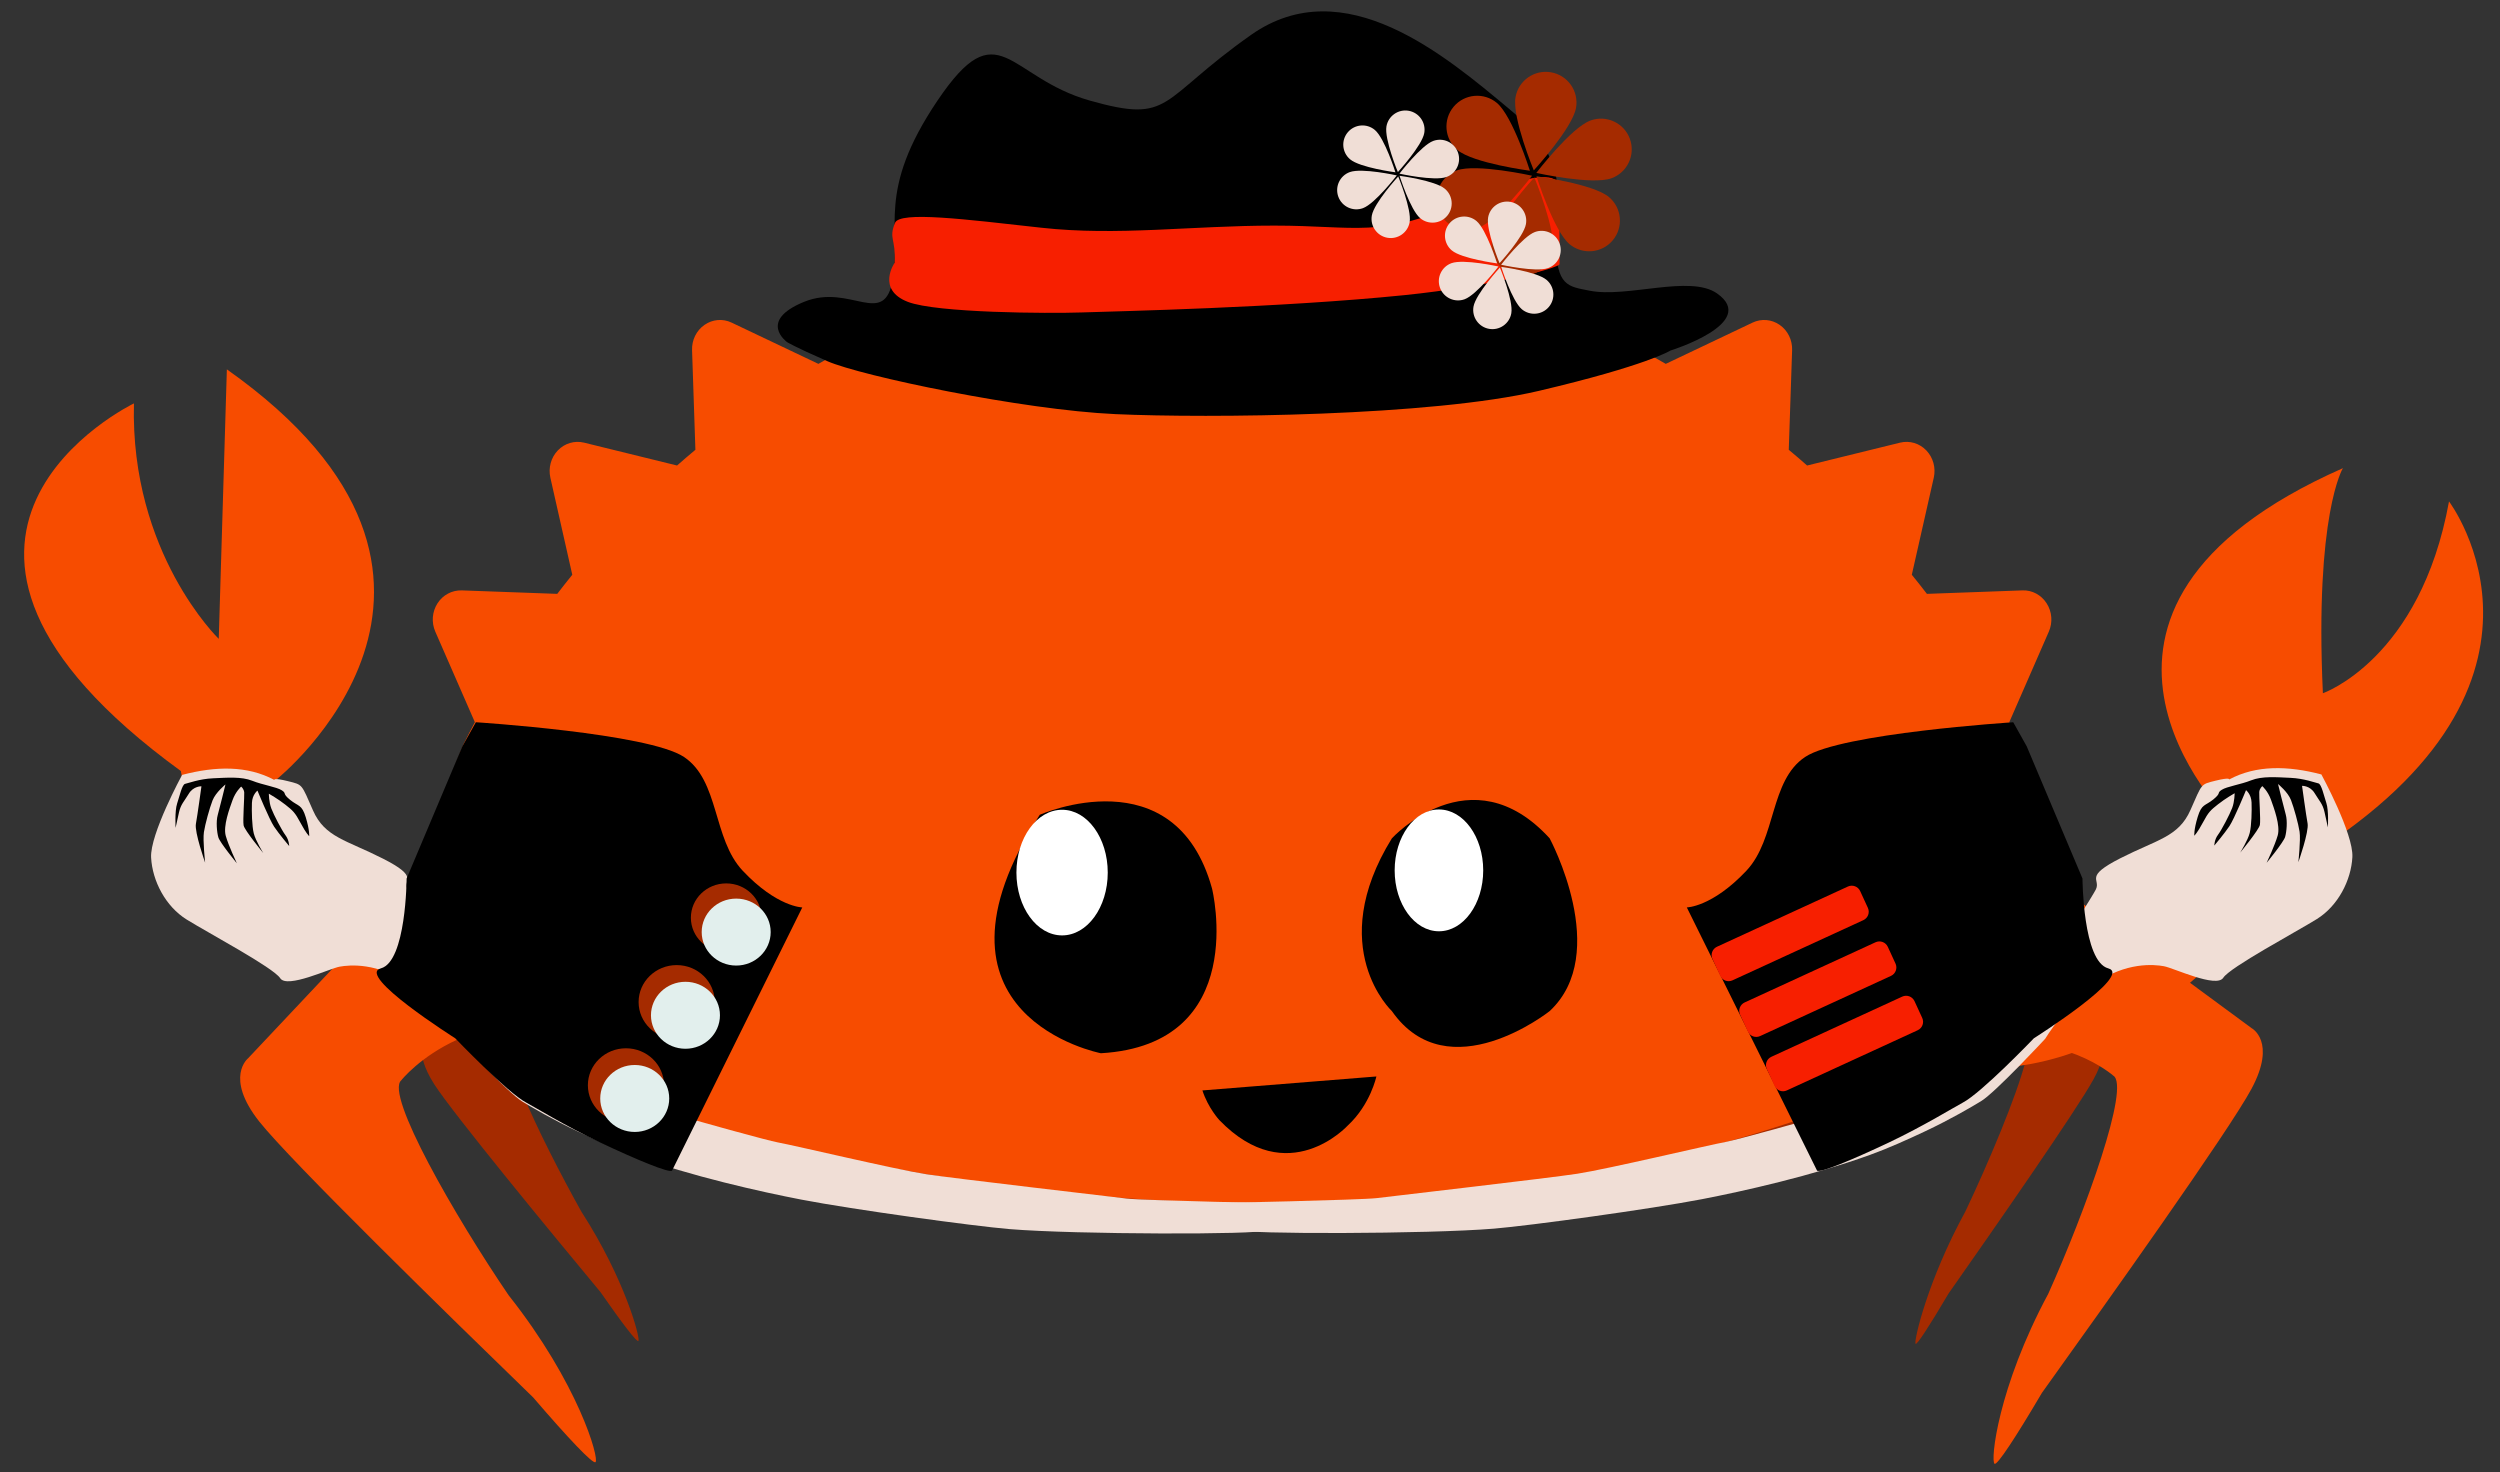 <?xml version="1.0" encoding="UTF-8" standalone="no"?>
<!DOCTYPE svg PUBLIC "-//W3C//DTD SVG 1.1//EN" "http://www.w3.org/Graphics/SVG/1.1/DTD/svg11.dtd">
<svg width="100%" height="100%" viewBox="0 0 5428 3197" version="1.1" xmlns="http://www.w3.org/2000/svg" xmlns:xlink="http://www.w3.org/1999/xlink" xml:space="preserve" xmlns:serif="http://www.serif.com/" style="fill-rule:evenodd;clip-rule:evenodd;stroke-linejoin:round;stroke-miterlimit:2;">
    <rect x="0" y="0" width="5428" height="3197" fill="#333333" stroke="none"/>
    <g transform="matrix(1,0,0,1,-822,-454)">
        <g id="v2" transform="matrix(1,0,0,1,-334.388,-94.428)">
            <g id="rustacean-flat-gesture.svg" transform="matrix(4.167,0,0,4.167,3636.94,2345.68)">
                <g transform="matrix(1,0,0,1,-600,-400)">
                    <g id="Layer-1" serif:id="Layer 1">
                        <g transform="matrix(1,0,0,1,654.172,668.359)">
                            <path d="M0,-322.648C-114.597,-322.648 -218.172,-308.869 -296.172,-286.419L-296.172,-291.49C-374.172,-266.395 -423.853,-231.531 -423.853,-192.984C-423.853,-186.907 -422.508,-180.922 -420.15,-175.053L-428.134,-160.732C-428.134,-160.732 -434.547,-152.373 -423.199,-134.733C-413.189,-119.179 -363.035,-58.295 -336.571,-26.413C-325.204,-10.065 -317.488,0 -316.814,-0.973C-315.753,-2.516 -323.878,-33.202 -346.453,-68.215C-356.986,-87.02 -369.811,-111.934 -377.361,-130.335C-356.28,-116.993 -328.172,-104.89 -296.172,-94.474L-296.172,-94.633C-218.172,-72.18 -114.597,-58.404 0,-58.404C131.156,-58.404 248.828,-76.45 327.828,-104.895L327.828,-276.153C248.828,-304.6 131.156,-322.648 0,-322.648" style="fill:rgb(165,43,0);fill-rule:nonzero;"/>
                        </g>
                        <g transform="matrix(1,0,0,1,1099.87,554.94)">
                            <path d="M0,-50.399L-13.433,-78.227C-13.362,-79.283 -13.309,-80.341 -13.309,-81.402C-13.309,-112.95 -46.114,-142.022 -101.306,-165.303L-101.306,2.499C-75.555,-8.365 -54.661,-20.485 -39.72,-33.538C-44.118,-15.855 -59.157,19.917 -71.148,45.073C-90.855,81.054 -97.993,112.376 -97.077,113.926C-96.493,114.904 -89.77,104.533 -79.855,87.726C-56.783,54.85 -13.063,-7.914 -4.325,-23.901C5.574,-42.024 0,-50.399 0,-50.399" style="fill:rgb(165,43,0);fill-rule:nonzero;"/>
                        </g>
                        <g transform="matrix(1,0,0,1,1177.87,277.21)">
                            <path d="M0,227.175L-88.296,162.132C-89.126,159.237 -89.956,156.345 -90.812,153.474L-120.335,79.255C-122.233,75.376 -124.225,71.557 -126.224,67.771L-105.62,20.599C-103.501,15.793 -103.947,10.209 -106.759,5.848C-109.556,1.465 -114.31,-1.094 -119.376,-0.895L-169.146,0.914C-171.723,-2.442 -174.34,-5.766 -177.012,-9.032L-165.574,-59.592C-164.415,-64.724 -165.876,-70.1 -169.453,-73.83C-173.008,-77.546 -178.175,-79.084 -183.089,-77.88L-231.567,-65.961C-234.707,-68.736 -237.897,-71.474 -241.126,-74.157L-239.381,-126.064C-239.193,-131.318 -241.643,-136.311 -245.849,-139.227C-250.053,-142.161 -255.389,-142.603 -259.987,-140.423L-305.213,-118.921C-308.853,-121.011 -312.515,-123.081 -316.218,-125.084L-387.422,-155.863C-391.392,-157.181 -395.38,-158.446 -399.418,-159.655L-416.798,-208.159C-418.564,-213.104 -422.64,-216.735 -427.608,-217.756C-432.561,-218.768 -437.656,-217.053 -441.091,-213.217L-475.029,-175.246C-479.133,-175.717 -483.239,-176.147 -487.356,-176.505L-513.564,-220.659C-516.22,-225.131 -520.908,-227.852 -525.961,-227.852C-531.002,-227.852 -535.7,-225.131 -538.333,-220.659L-564.547,-176.505C-568.666,-176.147 -572.791,-175.717 -576.888,-175.246L-610.831,-213.217C-614.268,-217.053 -619.382,-218.768 -624.318,-217.756C-629.284,-216.721 -633.363,-213.104 -635.124,-208.159L-652.517,-159.655C-656.544,-158.446 -660.534,-157.173 -664.514,-155.863L-735.72,-125.084C-739.42,-123.081 -743.083,-121.022 -746.734,-118.921L-791.956,-140.423C-796.548,-142.612 -801.908,-142.161 -806.091,-139.227C-810.292,-136.311 -812.747,-131.318 -812.557,-126.064L-810.821,-74.157C-814.04,-71.474 -817.224,-68.736 -820.379,-65.961L-868.849,-77.88C-873.774,-79.075 -878.935,-77.546 -882.499,-73.83C-886.084,-70.1 -887.538,-64.724 -886.384,-59.592L-874.969,-9.032C-877.618,-5.753 -880.239,-2.442 -882.808,0.914L-932.579,-0.895C-937.602,-1.043 -942.396,1.465 -945.202,5.848C-948.014,10.209 -948.439,15.793 -946.348,20.599L-925.729,67.771C-927.732,71.557 -929.721,75.376 -931.635,79.255L-961.146,153.474C-961.37,154.215 -961.576,154.964 -961.799,155.707L-1043.82,242.829C-1043.82,242.829 -1056.38,252.68 -1038.09,275.831C-1021.95,296.252 -939.097,377.207 -895.338,419.62C-876.855,441.152 -864.195,454.486 -862.872,453.332C-860.784,451.5 -871.743,412.326 -908.147,366.362C-936.207,325.123 -972.625,261.696 -964.086,254.385C-964.086,254.385 -954.372,242.054 -934.882,233.178C-934.169,233.749 -935.619,232.613 -934.882,233.178C-934.882,233.178 -523.568,422.914 -142.036,236.388C-98.452,228.571 -72.068,251.917 -72.068,251.917C-62.969,257.193 -86.531,322.412 -105.906,365.583C-132.259,414.606 -136.123,452.859 -133.888,454.185C-132.479,455.027 -122.89,440.438 -109.214,417.219C-75.469,370.196 -11.675,280.554 0,258.781C13.239,234.094 0,227.175 0,227.175" style="fill:rgb(247,76,0);fill-rule:nonzero;"/>
                        </g>
                        <g transform="matrix(1,0,0,1,278.418,211.791)">
                            <path d="M0,253.04C0,253.04 -111.096,209.79 -129.876,163.242C-129.876,163.242 0.515,59.525 -155.497,-50.644L-159.726,89.773C-159.726,89.773 -205.952,45.179 -203.912,-32.91C-203.912,-32.91 -347.685,36.268 -179.436,158.667C-179.436,158.667 -173.76,224.365 -22.459,303.684L0,253.04Z" style="fill:rgb(247,76,0);fill-rule:nonzero;"/>
                        </g>
                        <g transform="matrix(1,0,0,1,729.948,492.523)">
                            <path d="M0,-87.016C0,-87.016 41.104,-132.025 82.21,-87.016C82.21,-87.016 114.507,-27.003 82.21,3C82.21,3 29.36,45.009 0,3C0,3 -35.232,-30.006 0,-87.016" style="fill-rule:nonzero;"/>
                        </g>
                        <g transform="matrix(1,0,0,1,777.536,422.196)">
                            <path d="M0,0.008C0,17.531 -10.329,31.738 -23.07,31.738C-35.809,31.738 -46.139,17.531 -46.139,0.008C-46.139,-17.521 -35.809,-31.73 -23.07,-31.73C-10.329,-31.73 0,-17.521 0,0.008" style="fill:white;fill-rule:nonzero;"/>
                        </g>
                        <g transform="matrix(1,0,0,1,546.49,486.263)">
                            <path d="M0,-93.046C0,-93.046 70.508,-124.265 89.753,-54.583C89.753,-54.583 109.912,26.635 31.851,31.219C31.851,31.219 -67.69,12.047 0,-93.046" style="fill-rule:nonzero;"/>
                        </g>
                        <g transform="matrix(1,0,0,1,581.903,423.351)">
                            <path d="M0,0.002C0,18.074 -10.653,32.731 -23.794,32.731C-36.931,32.731 -47.586,18.074 -47.586,0.002C-47.586,-18.076 -36.931,-32.729 -23.794,-32.729C-10.653,-32.729 0,-18.076 0,0.002" style="fill:white;fill-rule:nonzero;"/>
                        </g>
                    </g>
                </g>
            </g>
            <g transform="matrix(4.167,0,0,4.167,5438.86,1753.53)">
                <path d="M0,232.466C0,232.466 53.179,230 123.032,159.004L132.93,137.025C132.93,137.025 24.513,29.177 193.048,-45.266C193.048,-45.266 178.293,-21.154 182.622,72.006C182.622,72.006 233.437,54.357 248.336,-27.934C248.336,-27.934 322.456,69.79 167.834,161.443C167.834,161.443 95.294,277.732 -6.971,266.593L0,232.466Z" style="fill:rgb(247,76,0);fill-rule:nonzero;"/>
            </g>
            <g>
                <path d="M1551.77,2230.89C1551.77,2230.89 1481.77,2359.67 1484.48,2410.35C1487.19,2461.04 1515.68,2516.37 1561.79,2544.99C1607.91,2573.62 1749.87,2649.29 1764.79,2672.35C1779.71,2695.41 1871.87,2651.36 1893.57,2647.29C1915.27,2643.22 1976.52,2638.06 2041.62,2684.18C2106.73,2730.29 2151.49,2804.89 2151.49,2804.89C2151.49,2804.89 2259.27,2921.18 2290.47,2940.16C2309.37,2951.67 2356.07,2979.34 2412.62,3005.93C2449.41,3023.23 2491.43,3042.35 2531.99,3056.99C2657.5,3102.29 2807.64,3135.94 2896.76,3153.11C3007.98,3174.54 3269.47,3210.51 3348.06,3217.04C3491.83,3228.97 3896.06,3229.43 3901.49,3219.93C3906.91,3210.44 3955.94,3161.61 3955.94,3161.61C3955.94,3161.61 3635.3,3154.83 3602.75,3150.76C3570.19,3146.69 3227.3,3107.13 3167.36,3097.86C3101.01,3087.6 2884.14,3035.99 2844.55,3028.69C2802.87,3021.01 2300.25,2880.1 2283.69,2858.97C2268.72,2839.87 2052.16,2503.14 2041.31,2480.32C2030.46,2457.49 2068.03,2453.42 1988,2412.73C1907.98,2372.04 1861.86,2366.61 1836.09,2308.29C1810.32,2249.97 1814.39,2252.68 1781.84,2244.54C1749.28,2236.41 1752,2241.83 1752,2241.83C1693.21,2210.35 1625.03,2211.73 1551.77,2230.89Z" style="fill:rgb(240,222,214);"/>
                <clipPath id="_clip1">
                    <path d="M1551.77,2230.89C1551.77,2230.89 1481.77,2359.67 1484.48,2410.35C1487.19,2461.04 1515.68,2516.37 1561.79,2544.99C1607.91,2573.62 1749.87,2649.29 1764.79,2672.35C1779.71,2695.41 1871.87,2651.36 1893.57,2647.29C1915.27,2643.22 1976.52,2638.06 2041.62,2684.18C2106.73,2730.29 2151.49,2804.89 2151.49,2804.89C2151.49,2804.89 2259.27,2921.18 2290.47,2940.16C2309.37,2951.67 2356.07,2979.34 2412.62,3005.93C2449.41,3023.23 2491.43,3042.35 2531.99,3056.99C2657.5,3102.29 2807.64,3135.94 2896.76,3153.11C3007.98,3174.54 3269.47,3210.51 3348.06,3217.04C3491.83,3228.97 3896.06,3229.43 3901.49,3219.93C3906.91,3210.44 3955.94,3161.61 3955.94,3161.61C3955.94,3161.61 3635.3,3154.83 3602.75,3150.76C3570.19,3146.69 3227.3,3107.13 3167.36,3097.86C3101.01,3087.6 2884.14,3035.99 2844.55,3028.69C2802.87,3021.01 2300.25,2880.1 2283.69,2858.97C2268.72,2839.87 2052.16,2503.14 2041.31,2480.32C2030.46,2457.49 2068.03,2453.42 1988,2412.73C1907.98,2372.04 1861.86,2366.61 1836.09,2308.29C1810.32,2249.97 1814.39,2252.68 1781.84,2244.54C1749.28,2236.41 1752,2241.83 1752,2241.83C1693.21,2210.35 1625.03,2211.73 1551.77,2230.89Z"/>
                </clipPath>
                <g clip-path="url(#_clip1)">
                    <ellipse cx="2774.33" cy="2604.91" rx="78.567" ry="80.77"/>
                </g>
                <g transform="matrix(1,0,0,1,2.506,7.519)">
                    <path d="M1555.83,2242.77C1562.51,2241.43 1586.57,2232.08 1616.65,2230.74C1646.72,2229.4 1678.13,2226.73 1701.53,2236.09C1724.92,2245.44 1754.33,2249.45 1765.69,2256.81C1777.05,2264.16 1765.69,2262.82 1783.73,2277.53C1801.78,2292.23 1809.13,2286.88 1817.82,2315.62C1826.51,2344.36 1825.17,2356.39 1825.17,2356.39C1825.17,2356.39 1818.49,2350.38 1806.46,2327.65C1794.43,2304.93 1789.75,2300.92 1773.71,2288.22C1757.67,2275.52 1737.62,2264.16 1737.62,2264.16C1737.62,2264.16 1737.62,2282.2 1742.96,2296.24C1748.31,2310.27 1765.69,2343.69 1773.71,2354.39C1781.73,2365.08 1781.73,2377.78 1781.73,2377.78C1781.73,2377.78 1759.67,2351.71 1748.98,2335.67C1738.29,2319.63 1712.89,2257.47 1712.89,2257.47C1712.89,2257.47 1701.53,2266.16 1700.86,2284.21C1700.19,2302.25 1700.86,2334.34 1704.87,2350.38C1708.88,2366.41 1725.59,2393.15 1725.59,2393.15C1725.59,2393.15 1684.82,2343.69 1682.81,2333C1680.81,2322.3 1684.82,2269.5 1684.15,2261.48C1683.48,2253.46 1677.47,2248.79 1677.47,2248.79C1677.47,2248.79 1665.44,2259.48 1658.75,2278.19C1652.07,2296.91 1638.03,2334.34 1644.05,2355.72C1650.06,2377.11 1668.11,2415.2 1668.11,2415.2C1668.11,2415.2 1631.35,2370.43 1628.01,2359.06C1624.67,2347.7 1622.66,2324.31 1626.67,2310.27C1630.68,2296.24 1643.38,2244.11 1643.38,2244.11C1643.38,2244.11 1621.99,2261.48 1615.31,2278.86C1608.63,2296.24 1599.27,2330.32 1596.6,2347.7C1593.92,2365.08 1599.27,2413.87 1599.27,2413.87C1599.27,2413.87 1575.88,2347.7 1579.22,2329.66C1582.56,2311.61 1591.25,2248.12 1591.25,2248.12C1591.25,2248.12 1573.87,2247.45 1563.85,2264.16C1553.82,2280.87 1546.47,2286.88 1542.46,2304.93C1538.45,2322.97 1535.11,2338.35 1535.11,2338.35C1535.11,2338.35 1533.1,2301.59 1538.45,2285.55C1543.8,2269.5 1549.14,2244.11 1555.83,2242.77Z"/>
                </g>
            </g>
            <g transform="matrix(-1,0,0,1,7748.34,-1)">
                <path d="M1551.77,2230.89C1551.77,2230.89 1481.77,2359.67 1484.48,2410.35C1487.19,2461.04 1515.68,2516.37 1561.79,2544.99C1607.91,2573.62 1749.87,2649.29 1764.79,2672.35C1779.71,2695.41 1871.87,2651.36 1893.57,2647.29C1915.27,2643.22 1976.52,2638.06 2041.62,2684.18C2106.73,2730.29 2151.49,2804.89 2151.49,2804.89C2151.49,2804.89 2259.27,2921.18 2290.47,2940.16C2309.37,2951.67 2356.07,2979.34 2412.62,3005.93C2449.41,3023.23 2491.43,3042.35 2531.99,3056.99C2657.5,3102.29 2807.64,3135.94 2896.76,3153.11C3007.98,3174.54 3269.47,3210.51 3348.06,3217.04C3491.83,3228.97 3896.06,3229.43 3901.49,3219.93C3906.91,3210.44 3955.94,3161.61 3955.94,3161.61C3955.94,3161.61 3635.3,3154.83 3602.75,3150.76C3570.19,3146.69 3227.3,3107.13 3167.36,3097.86C3101.01,3087.6 2884.14,3035.99 2844.55,3028.69C2802.87,3021.01 2300.25,2880.1 2283.69,2858.97C2268.72,2839.87 2052.16,2503.14 2041.31,2480.32C2030.46,2457.49 2068.03,2453.42 1988,2412.73C1907.98,2372.04 1861.86,2366.61 1836.09,2308.29C1810.32,2249.97 1814.39,2252.68 1781.84,2244.54C1749.28,2236.41 1752,2241.83 1752,2241.83C1693.21,2210.35 1625.03,2211.73 1551.77,2230.89Z" style="fill:rgb(240,222,214);"/>
                <clipPath id="_clip2">
                    <path d="M1551.77,2230.89C1551.77,2230.89 1481.77,2359.67 1484.48,2410.35C1487.19,2461.04 1515.68,2516.37 1561.79,2544.99C1607.91,2573.62 1749.87,2649.29 1764.79,2672.35C1779.71,2695.41 1871.87,2651.36 1893.57,2647.29C1915.27,2643.22 1976.52,2638.06 2041.62,2684.18C2106.73,2730.29 2151.49,2804.89 2151.49,2804.89C2151.49,2804.89 2259.27,2921.18 2290.47,2940.16C2309.37,2951.67 2356.07,2979.34 2412.62,3005.93C2449.41,3023.23 2491.43,3042.35 2531.99,3056.99C2657.5,3102.29 2807.64,3135.94 2896.76,3153.11C3007.98,3174.54 3269.47,3210.51 3348.06,3217.04C3491.83,3228.97 3896.06,3229.43 3901.49,3219.93C3906.91,3210.44 3955.94,3161.61 3955.94,3161.61C3955.94,3161.61 3635.3,3154.83 3602.75,3150.76C3570.19,3146.69 3227.3,3107.13 3167.36,3097.86C3101.01,3087.6 2884.14,3035.99 2844.55,3028.69C2802.87,3021.01 2300.25,2880.1 2283.69,2858.97C2268.72,2839.87 2052.16,2503.14 2041.31,2480.32C2030.46,2457.49 2068.03,2453.42 1988,2412.73C1907.98,2372.04 1861.86,2366.61 1836.09,2308.29C1810.32,2249.97 1814.39,2252.68 1781.84,2244.54C1749.28,2236.41 1752,2241.83 1752,2241.83C1693.21,2210.35 1625.03,2211.73 1551.77,2230.89Z"/>
                </clipPath>
                <g clip-path="url(#_clip2)">
                    <ellipse cx="2774.33" cy="2604.91" rx="78.567" ry="80.77"/>
                </g>
                <g transform="matrix(1,0,0,1,2.506,7.519)">
                    <path d="M1555.83,2242.77C1562.51,2241.43 1586.57,2232.08 1616.65,2230.74C1646.72,2229.4 1678.13,2226.73 1701.53,2236.09C1724.92,2245.44 1754.33,2249.45 1765.69,2256.81C1777.05,2264.16 1765.69,2262.82 1783.73,2277.53C1801.78,2292.23 1809.13,2286.88 1817.82,2315.62C1826.51,2344.36 1825.17,2356.39 1825.17,2356.39C1825.17,2356.39 1818.49,2350.38 1806.46,2327.65C1794.43,2304.93 1789.75,2300.92 1773.71,2288.22C1757.67,2275.52 1737.62,2264.16 1737.62,2264.16C1737.62,2264.16 1737.62,2282.2 1742.96,2296.24C1748.31,2310.27 1765.69,2343.69 1773.71,2354.39C1781.73,2365.08 1781.73,2377.78 1781.73,2377.78C1781.73,2377.78 1759.67,2351.71 1748.98,2335.67C1738.29,2319.63 1712.89,2257.47 1712.89,2257.47C1712.89,2257.47 1701.53,2266.16 1700.86,2284.21C1700.19,2302.25 1700.86,2334.34 1704.87,2350.38C1708.88,2366.41 1725.59,2393.15 1725.59,2393.15C1725.59,2393.15 1684.82,2343.69 1682.81,2333C1680.81,2322.3 1684.82,2269.5 1684.15,2261.48C1683.48,2253.46 1677.47,2248.79 1677.47,2248.79C1677.47,2248.79 1665.44,2259.48 1658.75,2278.19C1652.07,2296.91 1638.03,2334.34 1644.05,2355.72C1650.06,2377.11 1668.11,2415.2 1668.11,2415.2C1668.11,2415.2 1631.35,2370.43 1628.01,2359.06C1624.67,2347.7 1622.66,2324.31 1626.67,2310.27C1630.68,2296.24 1643.38,2244.11 1643.38,2244.11C1643.38,2244.11 1621.99,2261.48 1615.31,2278.86C1608.63,2296.24 1599.27,2330.32 1596.6,2347.7C1593.92,2365.08 1599.27,2413.87 1599.27,2413.87C1599.27,2413.87 1575.88,2347.7 1579.22,2329.66C1582.56,2311.61 1591.25,2248.12 1591.25,2248.12C1591.25,2248.12 1573.87,2247.45 1563.85,2264.16C1553.82,2280.87 1546.47,2286.88 1542.46,2304.93C1538.45,2322.97 1535.11,2338.35 1535.11,2338.35C1535.11,2338.35 1533.1,2301.59 1538.45,2285.55C1543.8,2269.5 1549.14,2244.11 1555.83,2242.77Z"/>
                </g>
            </g>
            <g transform="matrix(4.675,0,0,4.675,3767.06,3104.24)">
                <path d="M0,-40.271L80.796,-46.755C80.796,-46.755 78.058,-33.749 67.517,-23.986C67.517,-23.986 39.727,6.484 7.844,-26.519C7.844,-26.519 2.627,-32.148 0,-40.271" style="fill-rule:nonzero;"/>
            </g>
            <path d="M2189.58,2116.57L2160.31,2168.9L2039.24,2455.85C2039.24,2455.85 2038.49,2636.22 1983.3,2650.93C1928.11,2665.65 2144.75,2802.73 2144.75,2802.73C2144.75,2802.73 2258.28,2921.27 2299.28,2942.54C2313.66,2950 2385.29,2993.86 2459.56,3029.03C2536.05,3065.26 2611.72,3097.02 2615.71,3089.72L2898.3,2518.63C2898.3,2518.63 2843.21,2517.78 2768.99,2439.01C2703.49,2369.49 2718.73,2243.47 2641.46,2191.96C2564.2,2140.45 2189.58,2116.57 2189.58,2116.57Z"/>
            <g transform="matrix(-1,0,0,1,7717.11,0)">
                <path d="M2189.58,2116.57L2160.31,2168.9L2039.24,2455.85C2039.24,2455.85 2038.49,2636.22 1983.3,2650.93C1928.11,2665.65 2144.75,2802.73 2144.75,2802.73C2144.75,2802.73 2258.28,2921.27 2299.28,2942.54C2313.66,2950 2385.29,2993.86 2459.56,3029.03C2536.05,3065.26 2611.72,3097.02 2615.71,3089.72L2898.3,2518.63C2898.3,2518.63 2843.21,2517.78 2768.99,2439.01C2703.49,2369.49 2718.73,2243.47 2641.46,2191.96C2564.2,2140.45 2189.58,2116.57 2189.58,2116.57Z"/>
            </g>
            <g transform="matrix(0.909,-0.418,0.418,0.909,-755.896,2444.29)">
                <path d="M5387.87,2520.32C5387.87,2509.23 5378.87,2500.24 5367.79,2500.24L5055.15,2500.24C5044.07,2500.24 5035.07,2509.23 5035.07,2520.32L5035.07,2560.47C5035.07,2571.55 5044.07,2580.55 5055.15,2580.55L5367.79,2580.55C5378.87,2580.55 5387.87,2571.55 5387.87,2560.47L5387.87,2520.32Z" style="fill:rgb(247,31,0);"/>
            </g>
            <g transform="matrix(0.909,-0.418,0.418,0.909,-695.896,2565.29)">
                <path d="M5387.87,2520.32C5387.87,2509.23 5378.87,2500.24 5367.79,2500.24L5055.15,2500.24C5044.07,2500.24 5035.07,2509.23 5035.07,2520.32L5035.07,2560.47C5035.07,2571.55 5044.07,2580.55 5055.15,2580.55L5367.79,2580.55C5378.87,2580.55 5387.87,2571.55 5387.87,2560.47L5387.87,2520.32Z" style="fill:rgb(247,31,0);"/>
            </g>
            <g transform="matrix(0.909,-0.418,0.418,0.909,-637.896,2683.29)">
                <path d="M5387.87,2520.32C5387.87,2509.23 5378.87,2500.24 5367.79,2500.24L5055.15,2500.24C5044.07,2500.24 5035.07,2509.23 5035.07,2520.32L5035.07,2560.47C5035.07,2571.55 5044.07,2580.55 5055.15,2580.55L5367.79,2580.55C5378.87,2580.55 5387.87,2571.55 5387.87,2560.47L5387.87,2520.32Z" style="fill:rgb(247,31,0);"/>
            </g>
            <path d="M2952.66,1332.6C3026.25,1364.79 3375.78,1438.38 3578.14,1447.58C3780.51,1456.77 4263.42,1452.17 4497.98,1396.99C4732.53,1341.8 4783.12,1309.6 4783.12,1309.6C4783.12,1309.6 4976.29,1249.81 4884.31,1185.42C4825.64,1144.36 4689.01,1195.9 4607.69,1179.55C4561.51,1170.27 4535.09,1170.68 4534.77,1075.04C4534.44,977.265 4571.56,900.276 4433.59,785.297C4295.61,670.318 4074.85,481.753 3872.49,624.327C3670.13,766.901 3702.32,817.491 3522.96,766.901C3343.59,716.31 3325.19,569.137 3191.82,766.901C3058.44,964.664 3113.63,1042.85 3095.23,1153.23C3076.84,1263.61 3003.25,1162.43 2902.07,1203.82C2800.89,1245.21 2865.28,1291.2 2865.28,1291.2C2865.28,1291.2 2879.07,1300.4 2952.66,1332.6Z"/>
            <path d="M3099.61,1032.36C3085.49,1067.56 3101.58,1065.71 3098.85,1118.94C3098.85,1118.94 3058.4,1176.98 3127.43,1203.82C3189.64,1228.01 3433.11,1229.28 3504.56,1226.82C3583.65,1224.09 3933.84,1216.86 4205.84,1189.22C4392.55,1170.25 4542.41,1129.94 4542.48,1121.86C4543.52,1010.7 4537.59,945.597 4537.59,945.597C4537.59,945.597 4532.91,898.347 4331.81,987.295C4152.12,1066.77 4102.45,1038.25 3923.08,1038.25C3743.72,1038.25 3582.74,1061.25 3417.18,1042.85C3251.61,1024.45 3110.01,1006.42 3099.61,1032.36Z" style="fill:rgb(247,31,0);"/>
            <g transform="matrix(1,0,0,1,-279.04,304.354)">
                <g transform="matrix(0.985,0.174,-0.174,0.985,192.524,-833.48)">
                    <path d="M4757.81,644.54C4757.81,644.54 4691.12,749.171 4691.12,794.013C4691.12,830.819 4721,860.701 4757.81,860.701C4794.61,860.701 4824.49,830.819 4824.49,794.013C4824.49,749.171 4757.81,644.54 4757.81,644.54Z" style="fill:rgb(165,43,0);"/>
                </g>
                <g transform="matrix(0.342,0.94,-0.94,0.342,3740.6,-4067.18)">
                    <path d="M4757.81,644.54C4757.81,644.54 4691.12,749.171 4691.12,794.013C4691.12,830.819 4721,860.701 4757.81,860.701C4794.61,860.701 4824.49,830.819 4824.49,794.013C4824.49,749.171 4757.81,644.54 4757.81,644.54Z" style="fill:rgb(165,43,0);"/>
                </g>
                <g transform="matrix(0.643,-0.766,0.766,0.643,1218.43,3856.93)">
                    <path d="M4757.81,644.54C4757.81,644.54 4691.12,749.171 4691.12,794.013C4691.12,830.819 4721,860.701 4757.81,860.701C4794.61,860.701 4824.49,830.819 4824.49,794.013C4824.49,749.171 4757.81,644.54 4757.81,644.54Z" style="fill:rgb(165,43,0);"/>
                </g>
                <g transform="matrix(-0.342,-0.94,0.94,-0.342,5792.35,5312.26)">
                    <path d="M4757.81,644.54C4757.81,644.54 4691.12,749.171 4691.12,794.013C4691.12,830.819 4721,860.701 4757.81,860.701C4794.61,860.701 4824.49,830.819 4824.49,794.013C4824.49,749.171 4757.81,644.54 4757.81,644.54Z" style="fill:rgb(165,43,0);"/>
                </g>
                <g transform="matrix(-0.985,-0.174,0.174,-0.985,9339.88,2076.72)">
                    <path d="M4757.81,644.54C4757.81,644.54 4691.12,749.171 4691.12,794.013C4691.12,830.819 4721,860.701 4757.81,860.701C4794.61,860.701 4824.49,830.819 4824.49,794.013C4824.49,749.171 4757.81,644.54 4757.81,644.54Z" style="fill:rgb(165,43,0);"/>
                </g>
                <g transform="matrix(-0.643,0.766,-0.766,-0.643,8310.13,-2615.25)">
                    <path d="M4757.81,644.54C4757.81,644.54 4691.12,749.171 4691.12,794.013C4691.12,830.819 4721,860.701 4757.81,860.701C4794.61,860.701 4824.49,830.819 4824.49,794.013C4824.49,749.171 4757.81,644.54 4757.81,644.54Z" style="fill:rgb(165,43,0);"/>
                </g>
            </g>
            <g transform="matrix(0.625,0,0,0.625,1433.7,736.064)">
                <g transform="matrix(0.985,0.174,-0.174,0.985,192.524,-833.48)">
                    <path d="M4757.81,644.54C4757.81,644.54 4691.12,749.171 4691.12,794.013C4691.12,830.819 4721,860.701 4757.81,860.701C4794.61,860.701 4824.49,830.819 4824.49,794.013C4824.49,749.171 4757.81,644.54 4757.81,644.54Z" style="fill:rgb(240,222,214);"/>
                </g>
                <g transform="matrix(0.342,0.94,-0.94,0.342,3740.6,-4067.18)">
                    <path d="M4757.81,644.54C4757.81,644.54 4691.12,749.171 4691.12,794.013C4691.12,830.819 4721,860.701 4757.81,860.701C4794.61,860.701 4824.49,830.819 4824.49,794.013C4824.49,749.171 4757.81,644.54 4757.81,644.54Z" style="fill:rgb(240,222,214);"/>
                </g>
                <g transform="matrix(0.643,-0.766,0.766,0.643,1218.43,3856.93)">
                    <path d="M4757.81,644.54C4757.81,644.54 4691.12,749.171 4691.12,794.013C4691.12,830.819 4721,860.701 4757.81,860.701C4794.61,860.701 4824.49,830.819 4824.49,794.013C4824.49,749.171 4757.81,644.54 4757.81,644.54Z" style="fill:rgb(240,222,214);"/>
                </g>
                <g transform="matrix(-0.342,-0.94,0.94,-0.342,5792.35,5312.26)">
                    <path d="M4757.81,644.54C4757.81,644.54 4691.12,749.171 4691.12,794.013C4691.12,830.819 4721,860.701 4757.81,860.701C4794.61,860.701 4824.49,830.819 4824.49,794.013C4824.49,749.171 4757.81,644.54 4757.81,644.54Z" style="fill:rgb(240,222,214);"/>
                </g>
                <g transform="matrix(-0.985,-0.174,0.174,-0.985,9339.88,2076.72)">
                    <path d="M4757.81,644.54C4757.81,644.54 4691.12,749.171 4691.12,794.013C4691.12,830.819 4721,860.701 4757.81,860.701C4794.61,860.701 4824.49,830.819 4824.49,794.013C4824.49,749.171 4757.81,644.54 4757.81,644.54Z" style="fill:rgb(240,222,214);"/>
                </g>
                <g transform="matrix(-0.643,0.766,-0.766,-0.643,8310.13,-2615.25)">
                    <path d="M4757.81,644.54C4757.81,644.54 4691.12,749.171 4691.12,794.013C4691.12,830.819 4721,860.701 4757.81,860.701C4794.61,860.701 4824.49,830.819 4824.49,794.013C4824.49,749.171 4757.81,644.54 4757.81,644.54Z" style="fill:rgb(240,222,214);"/>
                </g>
            </g>
            <g transform="matrix(0.625,0,0,0.625,1212.94,538.3)">
                <g transform="matrix(0.985,0.174,-0.174,0.985,192.524,-833.48)">
                    <path d="M4757.81,644.54C4757.81,644.54 4691.12,749.171 4691.12,794.013C4691.12,830.819 4721,860.701 4757.81,860.701C4794.61,860.701 4824.49,830.819 4824.49,794.013C4824.49,749.171 4757.81,644.54 4757.81,644.54Z" style="fill:rgb(240,222,214);"/>
                </g>
                <g transform="matrix(0.342,0.94,-0.94,0.342,3740.6,-4067.18)">
                    <path d="M4757.81,644.54C4757.81,644.54 4691.12,749.171 4691.12,794.013C4691.12,830.819 4721,860.701 4757.81,860.701C4794.61,860.701 4824.49,830.819 4824.49,794.013C4824.49,749.171 4757.81,644.54 4757.81,644.54Z" style="fill:rgb(240,222,214);"/>
                </g>
                <g transform="matrix(0.643,-0.766,0.766,0.643,1218.43,3856.93)">
                    <path d="M4757.81,644.54C4757.81,644.54 4691.12,749.171 4691.12,794.013C4691.12,830.819 4721,860.701 4757.81,860.701C4794.61,860.701 4824.49,830.819 4824.49,794.013C4824.49,749.171 4757.81,644.54 4757.81,644.54Z" style="fill:rgb(240,222,214);"/>
                </g>
                <g transform="matrix(-0.342,-0.94,0.94,-0.342,5792.35,5312.26)">
                    <path d="M4757.81,644.54C4757.81,644.54 4691.12,749.171 4691.12,794.013C4691.12,830.819 4721,860.701 4757.81,860.701C4794.61,860.701 4824.49,830.819 4824.49,794.013C4824.49,749.171 4757.81,644.54 4757.81,644.54Z" style="fill:rgb(240,222,214);"/>
                </g>
                <g transform="matrix(-0.985,-0.174,0.174,-0.985,9339.88,2076.72)">
                    <path d="M4757.81,644.54C4757.81,644.54 4691.12,749.171 4691.12,794.013C4691.12,830.819 4721,860.701 4757.81,860.701C4794.61,860.701 4824.49,830.819 4824.49,794.013C4824.49,749.171 4757.81,644.54 4757.81,644.54Z" style="fill:rgb(240,222,214);"/>
                </g>
                <g transform="matrix(-0.643,0.766,-0.766,-0.643,8310.13,-2615.25)">
                    <path d="M4757.81,644.54C4757.81,644.54 4691.12,749.171 4691.12,794.013C4691.12,830.819 4721,860.701 4757.81,860.701C4794.61,860.701 4824.49,830.819 4824.49,794.013C4824.49,749.171 4757.81,644.54 4757.81,644.54Z" style="fill:rgb(240,222,214);"/>
                </g>
            </g>
            <g transform="matrix(1,0,0,1,16.448,-18.797)">
                <g transform="matrix(1.025,0,0,1.025,-90.074,-95.959)">
                    <ellipse cx="2738.35" cy="2590.96" rx="74.896" ry="72.693" style="fill:rgb(165,43,0);"/>
                </g>
                <ellipse cx="2738.35" cy="2590.96" rx="74.896" ry="72.693" style="fill:rgb(226,239,237);"/>
            </g>
            <g transform="matrix(1,0,0,1,-93.693,161.834)">
                <g transform="matrix(1.104,0,0,1.104,-303.837,-298.164)">
                    <ellipse cx="2738.35" cy="2590.96" rx="74.896" ry="72.693" style="fill:rgb(165,43,0);"/>
                </g>
                <ellipse cx="2738.35" cy="2590.96" rx="74.896" ry="72.693" style="fill:rgb(226,239,237);"/>
            </g>
            <g transform="matrix(1,0,0,1,-203.834,342.465)">
                <g transform="matrix(1.104,0,0,1.104,-303.837,-298.164)">
                    <ellipse cx="2738.35" cy="2590.96" rx="74.896" ry="72.693" style="fill:rgb(165,43,0);"/>
                </g>
                <ellipse cx="2738.35" cy="2590.96" rx="74.896" ry="72.693" style="fill:rgb(226,239,237);"/>
            </g>
        </g>
    </g>
</svg>
